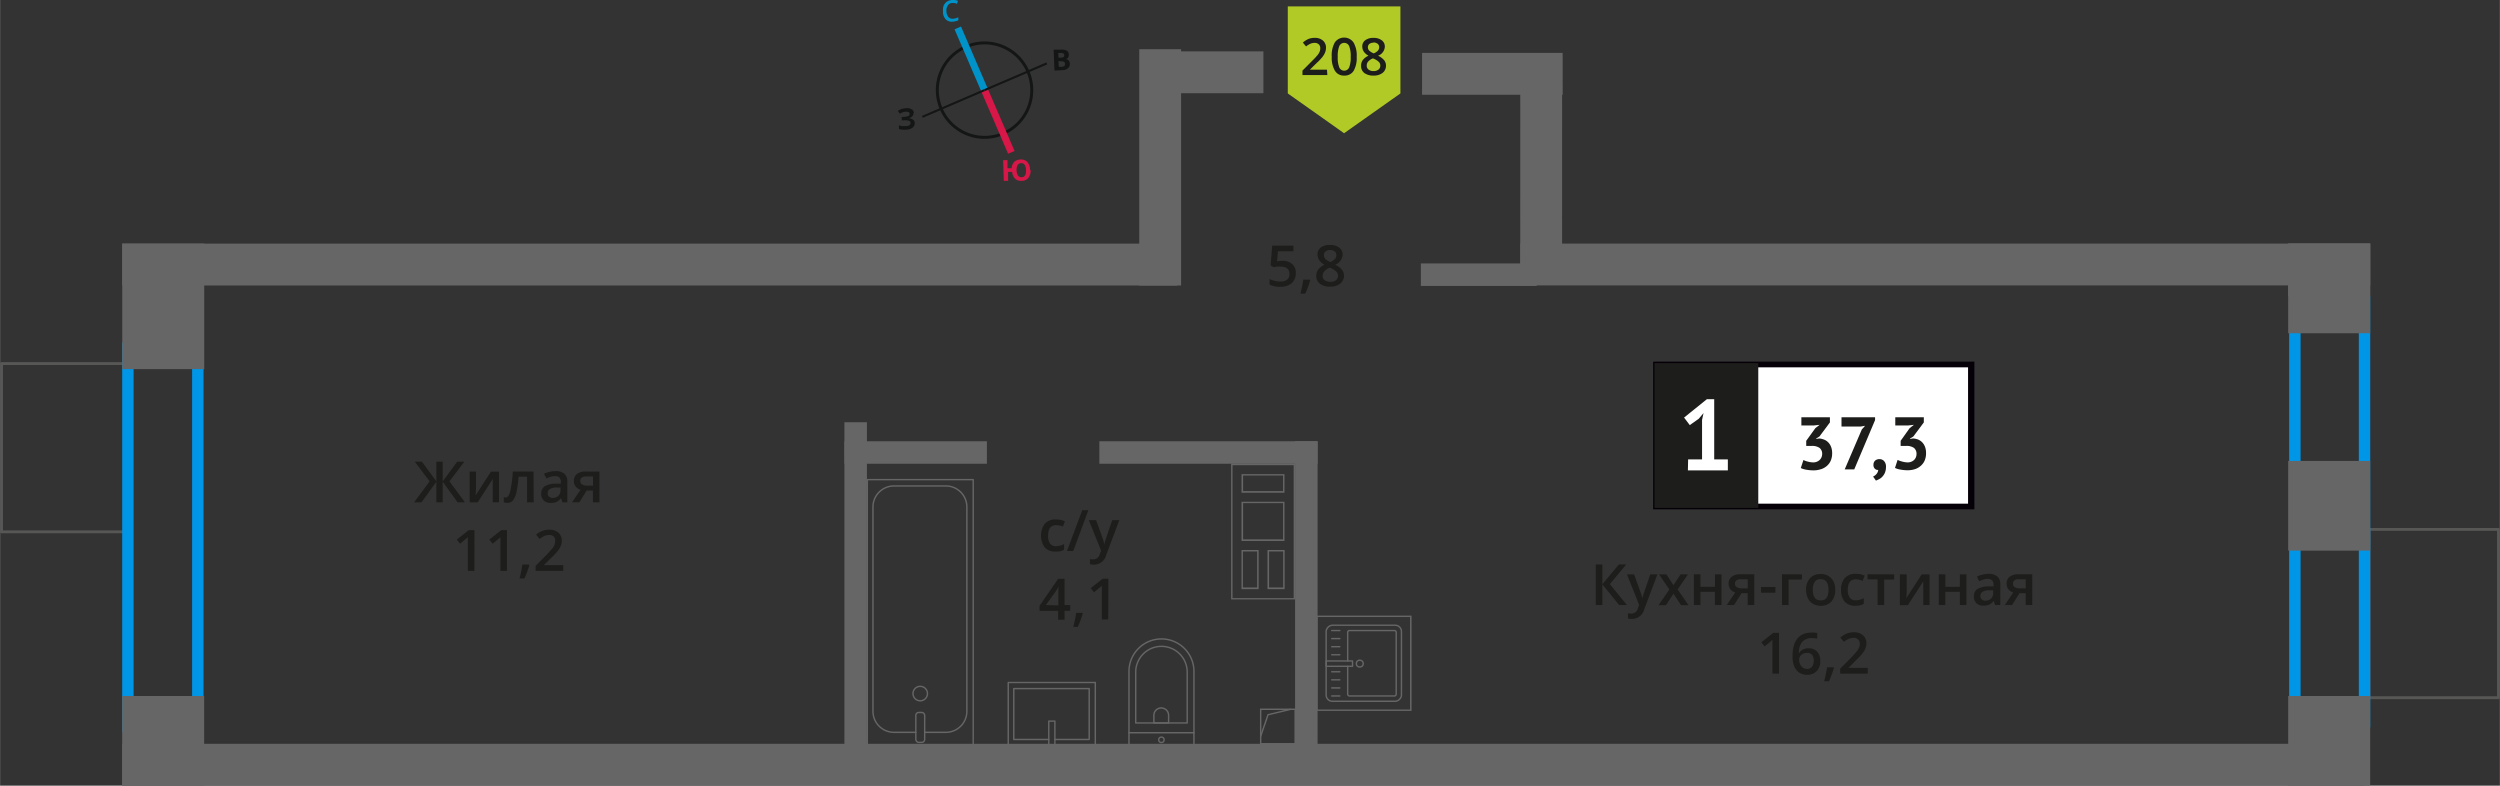 <svg xmlns="http://www.w3.org/2000/svg" width="154.49mm" height="48.55mm" viewBox="0 0 437.92 137.63"><rect x="0" y="0" width="437.92" height="137.63" fill="#333333" stroke="none"/><defs><style>.cls-1,.cls-11,.cls-12,.cls-13,.cls-3,.cls-5{fill:none;}.cls-1{stroke:#575756;}.cls-1,.cls-5{stroke-linecap:round;stroke-linejoin:round;}.cls-1,.cls-9{stroke-width:0.5px;}.cls-2{fill:#0096e7;}.cls-3,.cls-5{stroke:#666;stroke-width:0.25px;}.cls-11,.cls-12,.cls-13,.cls-3{stroke-miterlimit:10;}.cls-4{fill:#666;}.cls-6,.cls-9{fill:#1d1d1b;}.cls-7{fill:#fff;}.cls-8{fill:#050007;}.cls-9{stroke:#1d1d1b;stroke-miterlimit:22.93;}.cls-10{fill:#b2ca25;fill-rule:evenodd;}.cls-11{stroke:#141515;stroke-width:0.52px;}.cls-12{stroke:#0093ca;}.cls-12,.cls-13{stroke-width:1.23px;}.cls-13{stroke:#d61747;}.cls-14{fill:#141515;}.cls-15{fill:#0093ca;}.cls-16{fill:#d61747;}</style></defs><g id="text"><rect class="cls-1" x="411.6" y="96.15" width="29.48" height="22.66" transform="translate(533.82 -318.86) rotate(90)"/><rect class="cls-1" x="-3.16" y="67.1" width="29.48" height="22.66" transform="translate(90.01 66.85) rotate(90)"/><path class="cls-2" d="M33.64,62v64.29H23.39V62H33.64m2-2H21.39v68.29H35.64V60Z"/><path class="cls-2" d="M413.2,53.91v71.53H403V53.91H413.2m2-2H401v75.53H415.2V51.91Z"/><rect class="cls-3" x="220.83" y="124.25" width="6.04" height="6.04"/><polyline class="cls-3" points="220.82 128.99 222.12 125.21 226.07 124.25"/><path class="cls-4" d="M226.61,81.49v1.57h0v4.83h0v8.46h0v8.43H215.9V103.2h0V94.77h0V86.32h0V81.49h10.71m-9.12,4.83H225V83.06h-7.53v3.26m0,8.45H225V87.89h-7.53v6.88m4.56,8.43h3V96.35h-3v6.85m-4.56,0h3V96.35h-3v6.85m9.37-22H215.65v2.07h0v2.76h0v2.07h0v6.38h0V96.6h0V103h0V105h11.21V103h0V96.6h0V94.52h0V88.14h0V86.07h0V83.31h0V81.24Zm-2.09,4.83h-7V83.31h7v2.76Zm0,8.45h-7V88.14h7v6.38Zm0,8.43H222.3V96.6h2.47V103Zm-4.54,0h-2.49V96.6h2.49V103Z"/><rect class="cls-4" x="17.58" y="46.49" width="21.99" height="14.36" transform="translate(-25.09 82.24) rotate(-90)"/><rect class="cls-4" x="403.4" y="40.11" width="9.24" height="14.36" transform="translate(360.72 455.31) rotate(-90)"/><rect class="cls-4" x="20.72" y="122.59" width="15.71" height="14.36" transform="matrix(0, -1, 1, 0, -101.2, 158.35)"/><rect class="cls-4" x="400.16" y="122.59" width="15.71" height="14.36" transform="matrix(0, -1, 1, 0, 278.24, 537.79)"/><rect class="cls-4" x="400.16" y="81.42" width="15.71" height="14.36" transform="matrix(0, -1, 1, 0, 319.41, 496.62)"/><rect class="cls-4" x="400.16" y="43.34" width="15.71" height="14.36" transform="matrix(0, -1, 1, 0, 357.49, 458.54)"/><rect class="cls-4" x="201.29" y="102.87" width="55.08" height="3.94" transform="translate(333.67 -123.99) rotate(90)"/><rect class="cls-4" x="192.57" y="77.3" width="38.23" height="3.94"/><rect class="cls-4" x="248.89" y="46.15" width="20.29" height="3.94"/><rect class="cls-4" x="147.92" y="77.3" width="24.95" height="3.94"/><rect class="cls-4" x="120.68" y="101.21" width="58.41" height="3.94" transform="translate(253.06 -46.71) rotate(90)"/><rect class="cls-4" x="21.39" y="42.68" width="184.8" height="7.33" transform="translate(227.59 92.69) rotate(180)"/><rect class="cls-4" x="21.39" y="130.29" width="392.76" height="7.33" transform="translate(435.55 267.92) rotate(180)"/><rect class="cls-4" x="254.01" y="26.94" width="31.97" height="7.33" transform="translate(300.62 -239.38) rotate(90.01)"/><rect class="cls-4" x="182.51" y="25.65" width="41.39" height="7.33" transform="translate(232.54 -173.89) rotate(90)"/><rect class="cls-4" x="202.5" y="8.97" width="18.8" height="7.33" transform="translate(423.81 25.3) rotate(-180)"/><rect class="cls-4" x="249.11" y="9.24" width="24.63" height="7.33" transform="matrix(-1, 0, 0, -1, 522.84, 25.84)"/><rect class="cls-4" x="266.34" y="42.67" width="148.88" height="7.33" transform="translate(681.55 92.67) rotate(180)"/><rect class="cls-5" x="232.24" y="109.6" width="13.32" height="13.19" rx="1.09" transform="translate(355.09 -122.71) rotate(90)"/><path class="cls-5" d="M236.07,116.72v4.88a.32.32,0,0,0,.32.32h7.86a.32.32,0,0,0,.32-.32V110.78a.32.32,0,0,0-.32-.32h-7.86a.32.32,0,0,0-.32.32v5"/><circle class="cls-5" cx="238.19" cy="116.25" r="0.6"/><rect class="cls-5" x="234.15" y="113.95" width="0.93" height="4.61" transform="translate(350.87 -118.36) rotate(90)"/><line class="cls-5" x1="233.28" y1="110.46" x2="234.69" y2="110.46"/><line class="cls-5" x1="233.28" y1="111.87" x2="234.69" y2="111.87"/><line class="cls-5" x1="233.28" y1="113.29" x2="234.69" y2="113.29"/><line class="cls-5" x1="233.28" y1="114.7" x2="234.69" y2="114.7"/><line class="cls-5" x1="233.28" y1="117.68" x2="234.69" y2="117.68"/><line class="cls-5" x1="233.28" y1="119.09" x2="234.69" y2="119.09"/><line class="cls-5" x1="233.28" y1="120.51" x2="234.69" y2="120.51"/><line class="cls-5" x1="233.28" y1="121.92" x2="234.69" y2="121.92"/><path class="cls-4" d="M247,108.09v16.2H230.8v-16.2H247m.25-.25H230.55v16.7h16.71v-16.7Z"/><rect class="cls-5" x="151.92" y="84.02" width="18.55" height="46.92"/><rect class="cls-5" x="160.42" y="124.81" width="1.55" height="5.24" rx="0.49"/><path class="cls-5" d="M160.42,128.29H156.6a3.69,3.69,0,0,1-3.69-3.68V88.81a3.69,3.69,0,0,1,3.69-3.68h9.08a3.68,3.68,0,0,1,3.68,3.68v35.8a3.68,3.68,0,0,1-3.68,3.68H162"/><circle class="cls-5" cx="161.19" cy="121.5" r="1.27"/><path class="cls-5" d="M193.94,115.74h13.32a5.69,5.69,0,0,1,5.69,5.69v0a5.69,5.69,0,0,1-5.69,5.69H193.94a0,0,0,0,1,0,0V115.74A0,0,0,0,1,193.94,115.74Z" transform="translate(82.02 324.88) rotate(-90)"/><path class="cls-5" d="M196.73,115.42h8.91a4.51,4.51,0,0,1,4.51,4.51v0a4.51,4.51,0,0,1-4.51,4.51h-8.91a0,0,0,0,1,0,0v-9A0,0,0,0,1,196.73,115.42Z" transform="matrix(0, -1, 1, 0, 83.52, 323.38)"/><path class="cls-5" d="M202.13,124h1.34a1.29,1.29,0,0,1,1.29,1.29v0a1.29,1.29,0,0,1-1.29,1.29h-1.34a0,0,0,0,1,0,0V124a0,0,0,0,1,0,0Z" transform="translate(78.12 328.78) rotate(-90)"/><circle class="cls-5" cx="203.44" cy="129.6" r="0.48"/><line class="cls-5" x1="197.75" y1="128.36" x2="209.14" y2="128.36"/><rect class="cls-5" x="178.55" y="117.62" width="11.38" height="15.25" transform="translate(58.99 309.49) rotate(-90)"/><polyline class="cls-5" points="184.78 130.94 184.78 126.32 183.71 126.32 183.71 130.94"/><polyline class="cls-5" points="184.78 129.54 190.79 129.54 190.79 120.63 177.58 120.63 177.58 129.54 183.71 129.54"/><path class="cls-6" d="M285,106h-1.37l-2.94-3.62V106h-1.16V98.88h1.16v3.46l2.89-3.46h1.28L282,102.33Z"/><path class="cls-6" d="M285,100.62h1.25l1.1,3.06a5.39,5.39,0,0,1,.33,1.23h0c0-.18.09-.39.16-.65s.5-1.47,1.24-3.64h1.25l-2.31,6.12a2.19,2.19,0,0,1-2.1,1.68,3.08,3.08,0,0,1-.75-.08v-.91a2.68,2.68,0,0,0,.59.06,1.2,1.2,0,0,0,1.17-1l.2-.51Z"/><path class="cls-6" d="M292.42,103.26l-1.81-2.64h1.3l1.23,1.89,1.24-1.89h1.3l-1.81,2.64,1.91,2.76h-1.3l-1.34-2-1.32,2h-1.3Z"/><path class="cls-6" d="M297.87,100.62v2.17h2.54v-2.17h1.15V106h-1.15v-2.33h-2.54V106h-1.15v-5.4Z"/><path class="cls-6" d="M303.75,106h-1.28l1.5-2.21a1.67,1.67,0,0,1-.86-.56,1.63,1.63,0,0,1-.31-1,1.44,1.44,0,0,1,.55-1.2,2.32,2.32,0,0,1,1.49-.43h2.46V106h-1.15v-2.08h-1.09Zm.17-3.76a.67.67,0,0,0,.32.62,1.47,1.47,0,0,0,.84.21h1.07v-1.6H304.9a1.16,1.16,0,0,0-.72.2A.68.68,0,0,0,303.92,102.26Z"/><path class="cls-6" d="M308.48,103.83v-1H311v1Z"/><path class="cls-6" d="M315.65,100.62v.9h-2.34V106h-1.15v-5.4Z"/><path class="cls-6" d="M321.48,103.31a3,3,0,0,1-.67,2.07,2.47,2.47,0,0,1-1.89.74,2.67,2.67,0,0,1-1.34-.34,2.28,2.28,0,0,1-.9-1,3.43,3.43,0,0,1-.31-1.48,2.93,2.93,0,0,1,.68-2,2.43,2.43,0,0,1,1.89-.74,2.36,2.36,0,0,1,1.86.76A2.88,2.88,0,0,1,321.48,103.31Zm-3.93,0c0,1.25.46,1.87,1.39,1.87s1.36-.62,1.36-1.87-.46-1.85-1.37-1.85a1.16,1.16,0,0,0-1.05.48A2.39,2.39,0,0,0,317.55,103.31Z"/><path class="cls-6" d="M325,106.12a2.34,2.34,0,0,1-1.86-.72,3,3,0,0,1-.64-2.05,3,3,0,0,1,.67-2.1,2.48,2.48,0,0,1,1.92-.73,3.66,3.66,0,0,1,1.54.32l-.35.92a3.38,3.38,0,0,0-1.2-.28c-.93,0-1.4.62-1.4,1.86a2.21,2.21,0,0,0,.35,1.36,1.19,1.19,0,0,0,1,.46,3,3,0,0,0,1.45-.38v1a2.16,2.16,0,0,1-.65.26A4.16,4.16,0,0,1,325,106.12Z"/><path class="cls-6" d="M331.81,100.62v.9h-1.76V106H328.9v-4.5h-1.76v-.9Z"/><path class="cls-6" d="M334,100.62v2.77c0,.32,0,.79-.08,1.42l2.71-4.19H338V106h-1.1V103.3c0-.15,0-.39,0-.73s0-.58,0-.73l-2.7,4.18h-1.4v-5.4Z"/><path class="cls-6" d="M340.77,100.62v2.17h2.54v-2.17h1.15V106h-1.15v-2.33h-2.54V106h-1.15v-5.4Z"/><path class="cls-6" d="M349.48,106l-.23-.75h0a2.16,2.16,0,0,1-.79.67,2.44,2.44,0,0,1-1,.18,1.73,1.73,0,0,1-1.25-.43,1.64,1.64,0,0,1-.44-1.22,1.43,1.43,0,0,1,.62-1.26,3.63,3.63,0,0,1,1.89-.46l.93,0v-.29a1.09,1.09,0,0,0-.24-.77,1,1,0,0,0-.75-.26,2.67,2.67,0,0,0-.8.12c-.25.09-.5.18-.73.29l-.37-.82a4,4,0,0,1,1-.35,4.45,4.45,0,0,1,1-.12,2.33,2.33,0,0,1,1.55.45,1.76,1.76,0,0,1,.53,1.41V106Zm-1.71-.78a1.42,1.42,0,0,0,1-.35,1.27,1.27,0,0,0,.38-1v-.47l-.69,0a2.38,2.38,0,0,0-1.18.27.82.82,0,0,0-.37.74.73.73,0,0,0,.21.56A1,1,0,0,0,347.77,105.24Z"/><path class="cls-6" d="M352.45,106h-1.28l1.5-2.21a1.67,1.67,0,0,1-.86-.56,1.57,1.57,0,0,1-.31-1,1.44,1.44,0,0,1,.55-1.2,2.32,2.32,0,0,1,1.49-.43H356V106h-1.15v-2.08h-1.09Zm.17-3.76a.69.69,0,0,0,.31.62,1.51,1.51,0,0,0,.85.21h1.07v-1.6H353.6a1.2,1.2,0,0,0-.73.2A.67.67,0,0,0,352.62,102.26Z"/><path class="cls-6" d="M311.63,118h-1.15v-4.61c0-.55,0-1,0-1.31a3.71,3.71,0,0,1-.28.26c-.11.1-.47.4-1.09.9l-.58-.73,2.1-1.65h1Z"/><path class="cls-6" d="M314,115c0-2.79,1.13-4.19,3.41-4.19a4.66,4.66,0,0,1,.91.08v1a3.21,3.21,0,0,0-.86-.11,2.27,2.27,0,0,0-1.73.62,3,3,0,0,0-.62,2h.06a1.57,1.57,0,0,1,.64-.61,2,2,0,0,1,1-.22,2,2,0,0,1,1.51.59,2.33,2.33,0,0,1,.54,1.62,2.46,2.46,0,0,1-.62,1.78,2.28,2.28,0,0,1-1.71.65,2.45,2.45,0,0,1-1.34-.37,2.33,2.33,0,0,1-.87-1.07A4.38,4.38,0,0,1,314,115Zm2.49,2.19a1.15,1.15,0,0,0,.91-.38,1.67,1.67,0,0,0,.32-1.09,1.46,1.46,0,0,0-.3-1,1.13,1.13,0,0,0-.9-.35,1.59,1.59,0,0,0-.69.16,1.23,1.23,0,0,0-.49.44,1,1,0,0,0-.18.56,1.79,1.79,0,0,0,.37,1.16A1.18,1.18,0,0,0,316.48,117.17Z"/><path class="cls-6" d="M321.25,117a17.41,17.41,0,0,1-.86,2.34h-.85a22.91,22.91,0,0,0,.51-2.45h1.12Z"/><path class="cls-6" d="M327.18,118h-4.83v-.87l1.84-1.85c.54-.56.9-1,1.08-1.18a4,4,0,0,0,.39-.66,1.84,1.84,0,0,0,.12-.66,1,1,0,0,0-.29-.76,1.11,1.11,0,0,0-.81-.28,2.17,2.17,0,0,0-.79.15,4.07,4.07,0,0,0-.89.55l-.62-.76a4.22,4.22,0,0,1,1.16-.71,3.4,3.4,0,0,1,1.2-.21,2.33,2.33,0,0,1,1.59.52,1.77,1.77,0,0,1,.61,1.4,2.39,2.39,0,0,1-.18.92,3.53,3.53,0,0,1-.53.89,12.15,12.15,0,0,1-1.19,1.25L323.8,117V117h3.38Z"/><rect class="cls-7" x="290.07" y="63.86" width="54.7" height="24.87"/><path class="cls-8" d="M344.77,64.35h-54.1V88.23h54.1Zm-54.65-1h55.74V89.22H289.58V63.36Z"/><rect class="cls-9" x="290.07" y="63.86" width="17.68" height="24.87"/><path class="cls-6" d="M317.53,81a1.63,1.63,0,0,0,1.23-.43,1.46,1.46,0,0,0,.43-1,1.3,1.3,0,0,0-.45-1.1,2.2,2.2,0,0,0-1.4-.35h-.94v-.9L318,75l.75-.58-1,.11h-2.2V73.1h5V74l-1.84,2.47-.57.35v.07l.54-.08a3.08,3.08,0,0,1,.87.21,2,2,0,0,1,.72.49,2.31,2.31,0,0,1,.49.79,3,3,0,0,1,.18,1.08,3.19,3.19,0,0,1-.25,1.33,2.57,2.57,0,0,1-.71.94,2.8,2.8,0,0,1-1.05.56,4.15,4.15,0,0,1-1.29.19,7.12,7.12,0,0,1-1.19-.11,3.42,3.42,0,0,1-1-.3l.46-1.41a3.16,3.16,0,0,0,.75.28A3.71,3.71,0,0,0,317.53,81Z"/><path class="cls-6" d="M323.14,82.23l3-7,.57-.64-.78.13h-3.35V73.1h5.88v.49l-3.65,8.64Z"/><path class="cls-6" d="M328.18,81.4a.93.93,0,0,1,.29-.71,1.09,1.09,0,0,1,.73-.26,1.06,1.06,0,0,1,.86.37,1.4,1.4,0,0,1,.31,1,2.62,2.62,0,0,1-.18,1,2.34,2.34,0,0,1-.45.7,2,2,0,0,1-.58.44,4.18,4.18,0,0,1-.55.25l-.5-.71a1.55,1.55,0,0,0,.62-.47,1.21,1.21,0,0,0,.28-.69.71.71,0,0,1-.56-.18A.89.89,0,0,1,328.18,81.4Z"/><path class="cls-6" d="M334.07,81a1.63,1.63,0,0,0,1.23-.43,1.45,1.45,0,0,0,.42-1,1.33,1.33,0,0,0-.44-1.1,2.22,2.22,0,0,0-1.4-.35h-.94v-.9L334.52,75l.75-.58-1,.11H332V73.1h5V74l-1.84,2.47-.58.35v.07l.55-.08A3.08,3.08,0,0,1,336,77a2.19,2.19,0,0,1,.72.49,2.31,2.31,0,0,1,.49.79,3,3,0,0,1,.18,1.08,3.19,3.19,0,0,1-.25,1.33,2.57,2.57,0,0,1-.71.94,2.8,2.8,0,0,1-1,.56,4.15,4.15,0,0,1-1.29.19,7,7,0,0,1-1.19-.11,3.42,3.42,0,0,1-1-.3l.46-1.41a3.16,3.16,0,0,0,.75.28A3.71,3.71,0,0,0,334.07,81Z"/><path class="cls-7" d="M295.71,80.48h2.44V73.56l.26-1.2-.84,1L296,74.47l-1-1.32,4-3.22h1.28V80.48h2.39v1.93h-7Z"/><polygon class="cls-10" points="225.58 16.37 225.58 16.37 230.51 19.85 235.44 23.34 240.38 19.85 245.31 16.37 245.31 16.37 245.31 16.37 245.31 1.12 225.58 1.12 225.58 16.37 225.58 16.37"/><path class="cls-6" d="M232.51,13.15h-4.36v-.78l1.66-1.67a13.28,13.28,0,0,0,1-1.07,2.18,2.18,0,0,0,.35-.59,1.44,1.44,0,0,0,.11-.59.86.86,0,0,0-.26-.68,1,1,0,0,0-.72-.26,2,2,0,0,0-.72.14,3.48,3.48,0,0,0-.79.49l-.56-.68a3.71,3.71,0,0,1,1-.64,3,3,0,0,1,1.08-.19,2.12,2.12,0,0,1,1.43.47,1.58,1.58,0,0,1,.54,1.26,2.25,2.25,0,0,1-.15.82,3.66,3.66,0,0,1-.48.81,10.23,10.23,0,0,1-1.08,1.12l-1.11,1.09v0h3Z"/><path class="cls-6" d="M237.65,9.94a4.54,4.54,0,0,1-.54,2.48,1.83,1.83,0,0,1-1.65.82,1.81,1.81,0,0,1-1.62-.84,4.48,4.48,0,0,1-.56-2.46,4.59,4.59,0,0,1,.54-2.51,2,2,0,0,1,3.27,0A4.49,4.49,0,0,1,237.65,9.94Zm-3.32,0a4.65,4.65,0,0,0,.27,1.87.94.94,0,0,0,1.73,0,4.66,4.66,0,0,0,.27-1.86,4.69,4.69,0,0,0-.27-1.87.94.94,0,0,0-1.73,0A4.68,4.68,0,0,0,234.33,9.94Z"/><path class="cls-6" d="M240.6,6.64a2.24,2.24,0,0,1,1.44.42,1.34,1.34,0,0,1,.54,1.12,1.78,1.78,0,0,1-1.19,1.58,3,3,0,0,1,1.07.79,1.46,1.46,0,0,1,.32.93,1.57,1.57,0,0,1-.58,1.28,2.42,2.42,0,0,1-1.58.48,2.61,2.61,0,0,1-1.63-.45,1.52,1.52,0,0,1-.57-1.27,1.66,1.66,0,0,1,.3-1,2.53,2.53,0,0,1,1-.76,2.31,2.31,0,0,1-.84-.74,1.58,1.58,0,0,1-.25-.88,1.3,1.3,0,0,1,.55-1.11A2.27,2.27,0,0,1,240.6,6.64Zm-1.19,4.84a.82.82,0,0,0,.32.71,1.35,1.35,0,0,0,.87.26,1.3,1.3,0,0,0,.88-.27.86.86,0,0,0,.31-.7.91.91,0,0,0-.29-.66,2.84,2.84,0,0,0-.87-.54l-.13-.06a2.3,2.3,0,0,0-.84.56A1.07,1.07,0,0,0,239.41,11.48Zm1.18-4a1.13,1.13,0,0,0-.71.21.74.74,0,0,0-.27.59.89.89,0,0,0,.1.41A1.23,1.23,0,0,0,240,9a3,3,0,0,0,.63.35,1.86,1.86,0,0,0,.74-.49.87.87,0,0,0,.22-.6.74.74,0,0,0-.27-.59A1.14,1.14,0,0,0,240.59,7.44Z"/><path class="cls-6" d="M184.87,96.62A2.37,2.37,0,0,1,183,95.9a3.6,3.6,0,0,1,0-4.14A2.47,2.47,0,0,1,185,91a3.61,3.61,0,0,1,1.53.32l-.34.92A3.48,3.48,0,0,0,185,92q-1.41,0-1.41,1.86a2.27,2.27,0,0,0,.35,1.37,1.24,1.24,0,0,0,1,.45,2.88,2.88,0,0,0,1.45-.38v1a2.33,2.33,0,0,1-.66.26A4.09,4.09,0,0,1,184.87,96.62Z"/><path class="cls-6" d="M190.64,89.38,188,96.52H186.9l2.67-7.14Z"/><path class="cls-6" d="M190.73,91.12H192l1.1,3.06a6.67,6.67,0,0,1,.33,1.23h0a5,5,0,0,1,.16-.65c.08-.25.49-1.47,1.24-3.64h1.24l-2.31,6.12a2.19,2.19,0,0,1-2.1,1.68,3.05,3.05,0,0,1-.74-.08v-.91a2.61,2.61,0,0,0,.59.06,1.2,1.2,0,0,0,1.16-1l.21-.51Z"/><path class="cls-6" d="M187.47,107h-1v1.56h-1.12V107h-3.26v-.88l3.26-4.72h1.12V106h1Zm-2.08-.95v-1.79c0-.64,0-1.16.05-1.57h0a4.54,4.54,0,0,1-.43.78L183.2,106Z"/><path class="cls-6" d="M189.66,107.47a16.12,16.12,0,0,1-.86,2.34H188a22.91,22.91,0,0,0,.51-2.45h1.13Z"/><path class="cls-6" d="M194.13,108.52H193v-4.61c0-.55,0-1,0-1.31a3.71,3.71,0,0,1-.28.26c-.11.1-.47.4-1.09.9l-.58-.73,2.1-1.65h1Z"/><path class="cls-6" d="M224.65,45.69a2.45,2.45,0,0,1,1.71.57,2,2,0,0,1,.62,1.56,2.26,2.26,0,0,1-.71,1.78,2.94,2.94,0,0,1-2,.64,3.91,3.91,0,0,1-1.88-.38v-1a3.3,3.3,0,0,0,.9.34,4.27,4.27,0,0,0,1,.12,1.79,1.79,0,0,0,1.18-.34,1.26,1.26,0,0,0,.4-1c0-.85-.54-1.28-1.63-1.28a4.42,4.42,0,0,0-.56,0l-.59.1-.52-.3.28-3.48h3.71v1h-2.7l-.16,1.76.41-.06A3.59,3.59,0,0,1,224.65,45.69Z"/><path class="cls-6" d="M229.5,49.09a15.89,15.89,0,0,1-.85,2.34h-.85a24.85,24.85,0,0,0,.5-2.45h1.13Z"/><path class="cls-6" d="M233,42.91a2.52,2.52,0,0,1,1.6.47,1.5,1.5,0,0,1,.59,1.25,2,2,0,0,1-1.32,1.74,3.46,3.46,0,0,1,1.2.89,1.69,1.69,0,0,1,.35,1,1.73,1.73,0,0,1-.65,1.42,2.72,2.72,0,0,1-1.76.53,2.83,2.83,0,0,1-1.8-.5,1.7,1.7,0,0,1-.64-1.41,1.79,1.79,0,0,1,.34-1.07,2.82,2.82,0,0,1,1.09-.85,2.84,2.84,0,0,1-.93-.82,1.84,1.84,0,0,1-.28-1,1.49,1.49,0,0,1,.61-1.24A2.64,2.64,0,0,1,233,42.91Zm-1.33,5.38a.93.93,0,0,0,.36.79,1.51,1.51,0,0,0,1,.28,1.42,1.42,0,0,0,1-.29.94.94,0,0,0,.35-.79,1,1,0,0,0-.32-.72,2.85,2.85,0,0,0-1-.6l-.14-.07a2.48,2.48,0,0,0-.92.62A1.2,1.2,0,0,0,231.69,48.29ZM233,43.8a1.22,1.22,0,0,0-.79.24.8.8,0,0,0-.3.66,1,1,0,0,0,.11.45,1.15,1.15,0,0,0,.31.36,4.39,4.39,0,0,0,.69.4,2.32,2.32,0,0,0,.83-.55,1,1,0,0,0,.24-.66.8.8,0,0,0-.3-.66A1.22,1.22,0,0,0,233,43.8Z"/><path class="cls-6" d="M75.25,84.32l-2.61-3.45h1.25l2.54,3.46V80.87h1.11v3.46l2.54-3.46h1.25l-2.61,3.45L81.44,88H80.15l-2.61-3.62V88H76.43V84.39L73.82,88h-1.3Z"/><path class="cls-6" d="M83.37,82.61v2.77c0,.32,0,.79-.08,1.42L86,82.61h1.4V88H86.3V85.29c0-.15,0-.39,0-.73s0-.58.05-.73L83.67,88h-1.4v-5.4Z"/><path class="cls-6" d="M93.48,88H92.32v-4.5H90.83a19.08,19.08,0,0,1-.37,2.71,3.64,3.64,0,0,1-.6,1.43,1.21,1.21,0,0,1-1,.45,1.62,1.62,0,0,1-.63-.11v-.9a.92.92,0,0,0,.36.07c.33,0,.59-.37.78-1.12a21.33,21.33,0,0,0,.45-3.43h3.63Z"/><path class="cls-6" d="M98.5,88l-.23-.75h0a2.24,2.24,0,0,1-.79.67,2.44,2.44,0,0,1-1,.18,1.71,1.71,0,0,1-1.25-.43,1.6,1.6,0,0,1-.44-1.22,1.43,1.43,0,0,1,.62-1.26,3.63,3.63,0,0,1,1.89-.46l.93,0v-.29a1.09,1.09,0,0,0-.24-.77,1,1,0,0,0-.75-.26,2.63,2.63,0,0,0-.8.12c-.25.09-.5.18-.73.29L95.29,83a4,4,0,0,1,1-.35,4.45,4.45,0,0,1,1-.12,2.33,2.33,0,0,1,1.55.45,1.76,1.76,0,0,1,.53,1.41V88Zm-1.71-.78a1.43,1.43,0,0,0,1-.35,1.27,1.27,0,0,0,.38-1v-.47l-.7,0a2.36,2.36,0,0,0-1.17.27.82.82,0,0,0-.37.74.73.73,0,0,0,.21.56A.94.94,0,0,0,96.79,87.23Z"/><path class="cls-6" d="M101.47,88h-1.28l1.5-2.21a1.53,1.53,0,0,1-1.17-1.56,1.46,1.46,0,0,1,.54-1.2,2.37,2.37,0,0,1,1.5-.43H105V88h-1.15V85.93h-1.09Zm.16-3.76a.68.68,0,0,0,.32.62,1.51,1.51,0,0,0,.85.21h1.07v-1.6h-1.25a1.18,1.18,0,0,0-.73.2A.68.68,0,0,0,101.63,84.25Z"/><path class="cls-6" d="M83.09,100H81.94V95.4c0-.55,0-1,0-1.31a2.44,2.44,0,0,1-.28.26c-.1.1-.47.4-1.09.9L80,94.52l2.1-1.65h1Z"/><path class="cls-6" d="M88.8,100H87.65V95.4c0-.55,0-1,0-1.31a3.71,3.71,0,0,1-.28.26c-.11.1-.47.4-1.09.9l-.58-.73,2.1-1.65h1Z"/><path class="cls-6" d="M92.71,99a16.12,16.12,0,0,1-.86,2.34H91c.22-.88.39-1.7.5-2.45h1.13Z"/><path class="cls-6" d="M98.65,100H93.81v-.87l1.84-1.85c.54-.56.9-1,1.08-1.18a2.76,2.76,0,0,0,.39-.66,1.8,1.8,0,0,0,.12-.66A1,1,0,0,0,97,94a1.08,1.08,0,0,0-.8-.28,2.18,2.18,0,0,0-.8.15,3.82,3.82,0,0,0-.88.55l-.62-.76A4,4,0,0,1,95,93a3.44,3.44,0,0,1,1.2-.21,2.35,2.35,0,0,1,1.6.52,1.76,1.76,0,0,1,.6,1.4,2.39,2.39,0,0,1-.18.92,3.37,3.37,0,0,1-.53.89,12.15,12.15,0,0,1-1.19,1.25L95.26,99v0h3.39Z"/><path class="cls-11" d="M169.2,8.19a8.27,8.27,0,1,1-4.34,10.86A8.25,8.25,0,0,1,169.2,8.19Z"/><line class="cls-12" x1="167.77" y1="4.89" x2="172.46" y2="15.79"/><line class="cls-13" x1="177.15" y1="26.69" x2="172.46" y2="15.79"/><polygon class="cls-14" points="161.49 20.3 172.39 15.61 172.53 15.95 161.63 20.64 161.49 20.3"/><polygon class="cls-14" points="183.29 10.93 172.39 15.61 172.53 15.95 183.44 11.28 183.29 10.93"/><path class="cls-15" d="M166.78.51A1,1,0,0,0,166,1a1.54,1.54,0,0,0-.22,1,1.66,1.66,0,0,0,.36,1,1,1,0,0,0,.84.28,3.12,3.12,0,0,0,.46-.09l.43-.15,0,.51a2.71,2.71,0,0,1-.95.24,1.5,1.5,0,0,1-1.26-.4A1.88,1.88,0,0,1,165.18,2a2.33,2.33,0,0,1,.11-1,1.6,1.6,0,0,1,.55-.7,1.86,1.86,0,0,1,.91-.3,2.5,2.5,0,0,1,1.05.14l-.17.53a3.31,3.31,0,0,0-.41-.14,2.12,2.12,0,0,0-.44,0Z"/><path class="cls-16" d="M180.52,29.77a2,2,0,0,1-.38,1.38,1.46,1.46,0,0,1-1.19.53,1.5,1.5,0,0,1-1.14-.37,1.8,1.8,0,0,1-.51-1.19l-.71,0,0,1.57-.76,0-.12-3.64.77,0,0,1.43.72,0a1.72,1.72,0,0,1,.46-1.13,1.64,1.64,0,0,1,1.1-.41,1.49,1.49,0,0,1,1.2.45,2.08,2.08,0,0,1,.47,1.38Zm-2.45.08a1.83,1.83,0,0,0,.25.91.71.71,0,0,0,.61.29c.56,0,.82-.44.79-1.26a1.66,1.66,0,0,0-.24-.92.69.69,0,0,0-.61-.29.73.73,0,0,0-.61.33,1.76,1.76,0,0,0-.19.94Z"/><path class="cls-14" d="M184.56,8.7l1.14,0a2.17,2.17,0,0,1,1.12.15.77.77,0,0,1,.4.68,1,1,0,0,1-.12.55.67.67,0,0,1-.4.27v0a.88.88,0,0,1,.51.25,1.07,1.07,0,0,1,.19.57.92.92,0,0,1-.32.78,1.53,1.53,0,0,1-1,.34l-1.37.07Zm.85,1.4.44,0a.85.85,0,0,0,.46-.12.36.36,0,0,0,.11-.34.33.33,0,0,0-.16-.28.94.94,0,0,0-.5-.08l-.39,0Zm0,.6.05,1,.49,0a.77.77,0,0,0,.47-.14.48.48,0,0,0,.13-.38c0-.3-.24-.45-.66-.43Z"/><path class="cls-14" d="M160,19.79a.69.69,0,0,1-.22.59,1.16,1.16,0,0,1-.65.34h0a1.34,1.34,0,0,1,.78.23.74.74,0,0,1,.32.57,1,1,0,0,1-.36.83,1.93,1.93,0,0,1-1.11.36,3.42,3.42,0,0,1-1.3-.11l0-.65a4.32,4.32,0,0,0,.57.14,3.88,3.88,0,0,0,.59,0c.6,0,.9-.22.88-.58a.42.42,0,0,0-.32-.36,2.29,2.29,0,0,0-.89-.07l-.34,0,0-.6.31,0a3,3,0,0,0,.84-.15.42.42,0,0,0,.24-.4.36.36,0,0,0-.18-.28,1,1,0,0,0-.52-.08,1.78,1.78,0,0,0-1,.36l-.37-.49a2.54,2.54,0,0,1,.65-.35,4,4,0,0,1,.76-.13,1.58,1.58,0,0,1,1,.18.77.77,0,0,1,.4.63Z"/></g></svg>